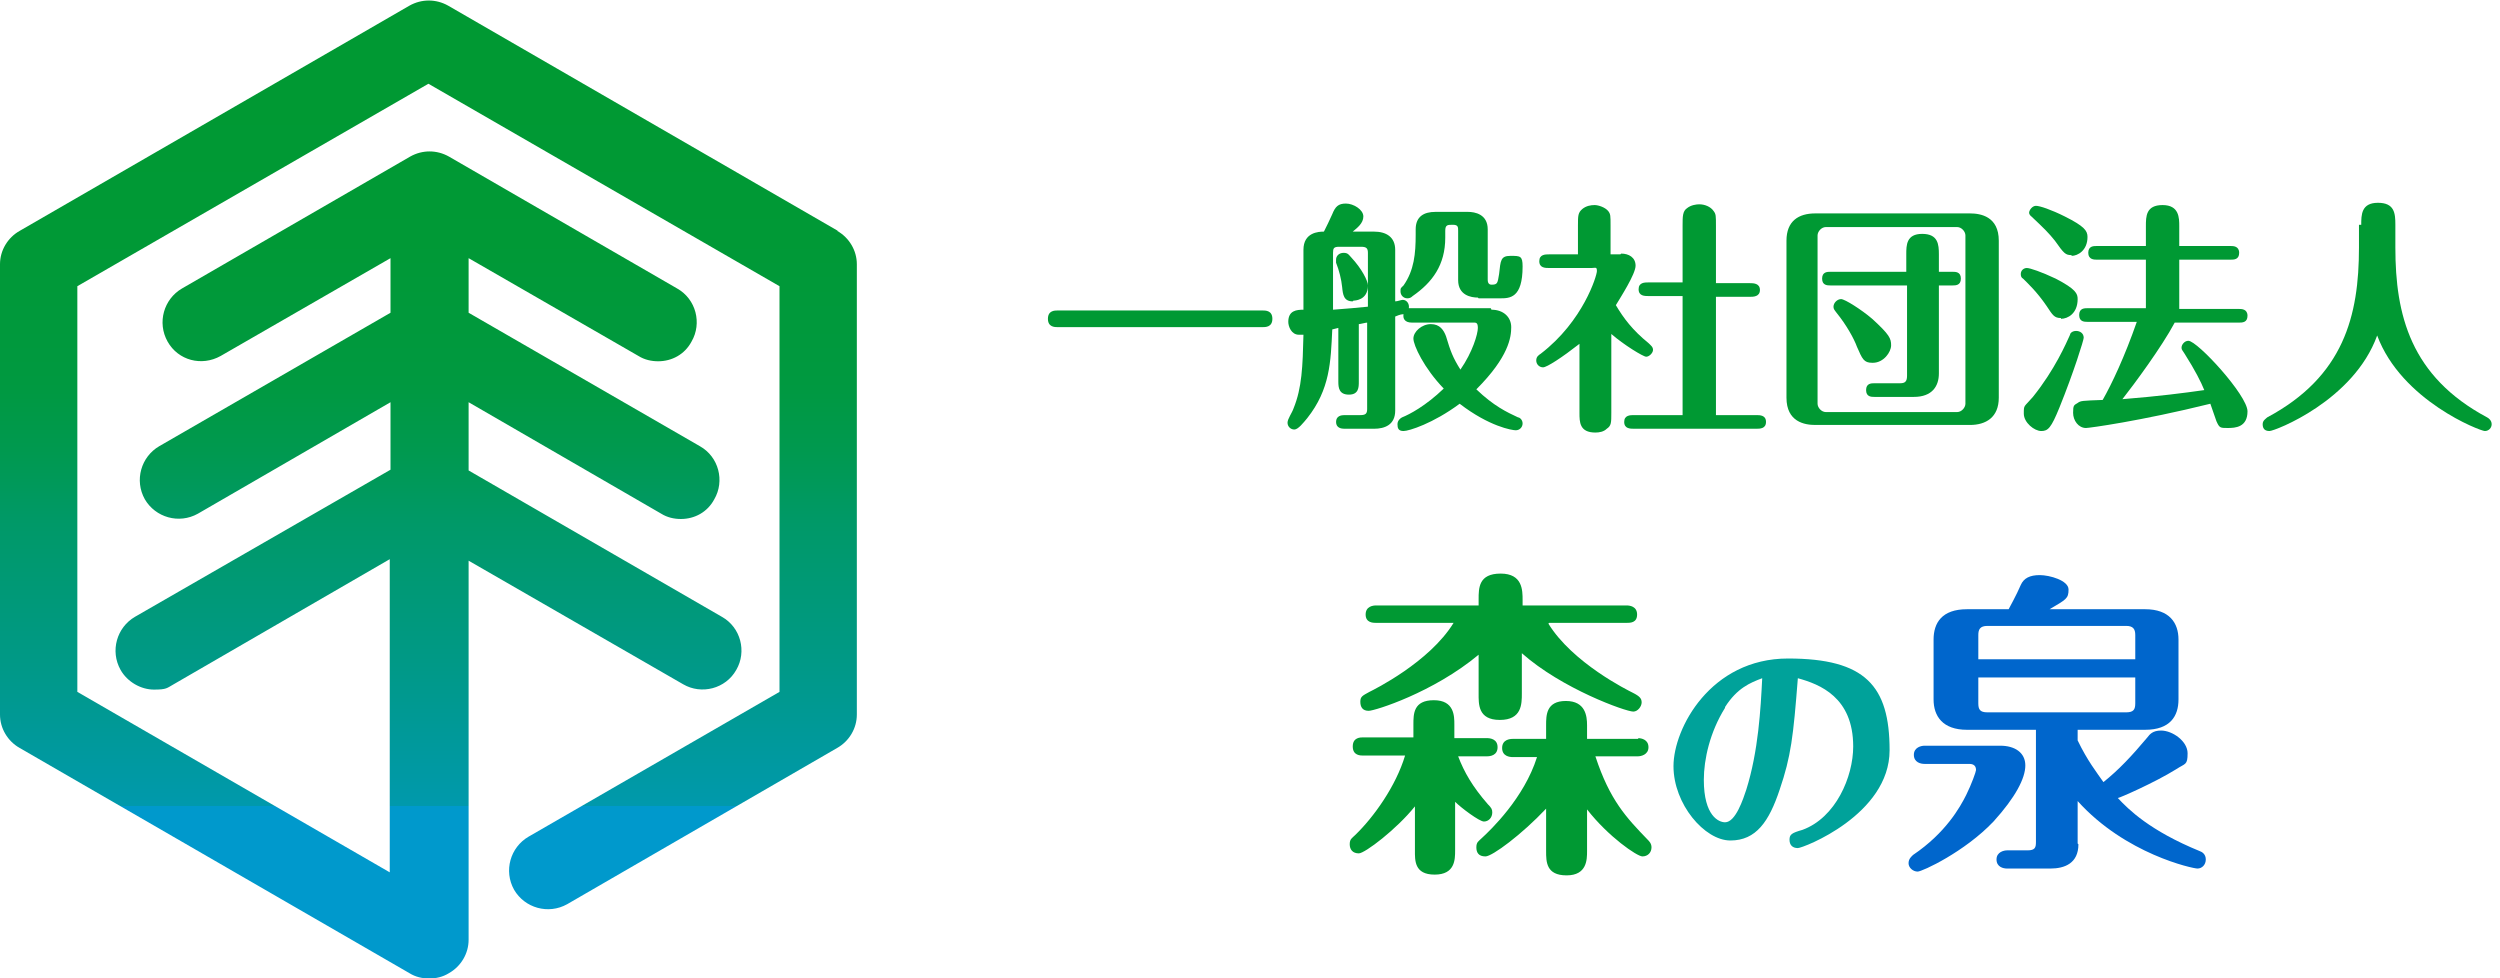 <?xml version="1.0" encoding="UTF-8"?>
<svg id="_レイヤー_1" data-name="レイヤー_1" xmlns="http://www.w3.org/2000/svg" width="116.3mm" height="45.5mm" xmlns:xlink="http://www.w3.org/1999/xlink" version="1.1" viewBox="0 0 329.7 128.9">
  <!-- Generator: Adobe Illustrator 29.1.0, SVG Export Plug-In . SVG Version: 2.1.0 Build 142)  -->
  <defs>
    <style>
      .st0 {
        fill: #093;
      }

      .st1 {
        fill: #00a29a;
      }

      .st2 {
        fill: #06c;
      }

      .st3 {
        fill: url(#_名称未設定グラデーション_14);
      }
    </style>
    <linearGradient id="_名称未設定グラデーション_14" data-name="名称未設定グラデーション 14" x1="56.5" y1="106.3" x2="56.5" y2="13.3" gradientUnits="userSpaceOnUse">
      <stop offset="0" stop-color="#09c"/>
      <stop offset="0" stop-color="#0099ac"/>
      <stop offset=".2" stop-color="#009987"/>
      <stop offset=".4" stop-color="#009968"/>
      <stop offset=".5" stop-color="#009950"/>
      <stop offset=".6" stop-color="#009940"/>
      <stop offset=".8" stop-color="#009936"/>
      <stop offset="1" stop-color="#093"/>
    </linearGradient>
  </defs>
  <path class="st3" d="M110.5,30.4L59.1.7c-1.6-.9-3.5-.9-5.1,0L2.6,30.4c-1.6.9-2.6,2.6-2.6,4.4v59.4c0,1.8,1,3.5,2.6,4.4l51.4,29.7c.8.5,1.7.7,2.6.7s1.8-.2,2.6-.7c1.6-.9,2.6-2.6,2.6-4.4v-50l28.3,16.3c2.4,1.4,5.6.6,7-1.9,1.4-2.4.6-5.6-1.9-7l-33.4-19.3v-9l25.4,14.7c.8.5,1.7.7,2.6.7,1.8,0,3.5-.9,4.4-2.6,1.4-2.4.6-5.6-1.9-7l-30.5-17.6v-7.2l22.4,12.9c.8.5,1.7.7,2.6.7,1.8,0,3.5-.9,4.4-2.6,1.4-2.4.6-5.6-1.9-7l-30.1-17.4c-1.6-.9-3.5-.9-5.1,0l-30.1,17.4c-2.4,1.4-3.3,4.5-1.9,7s4.5,3.3,7,1.9l22.4-12.9v7.2l-30.5,17.6c-2.4,1.4-3.3,4.5-1.9,7,1.4,2.4,4.5,3.3,7,1.9l25.4-14.7v8.9l-33.7,19.4c-2.4,1.4-3.3,4.5-1.9,7,.9,1.6,2.7,2.6,4.4,2.6s1.7-.2,2.6-.7l28.5-16.5v41.3l-41.2-23.8v-53.5L56.5,11l46.3,26.7v53.5l-33.1,19.1c-2.4,1.4-3.3,4.5-1.9,7,1.4,2.4,4.5,3.3,7,1.9l35.6-20.6c1.6-.9,2.6-2.6,2.6-4.4v-59.4c0-1.8-1-3.5-2.6-4.4Z"/>
  <g>
    <path class="st0" d="M166.5,40.9c.4,0,1.3,0,1.3,1.1s-.9,1.1-1.3,1.1h-27c-.4,0-1.3,0-1.3-1.1s.9-1.1,1.3-1.1h27Z"/>
    <path class="st0" d="M196.7,40.8c1.6,0,2.6,1,2.6,2.3s-.3,3.9-4.6,8.2c2.3,2.2,4,3,5.5,3.7.2,0,.6.3.6.8s-.4.9-.9.9-3.5-.5-7.4-3.5c-3.5,2.6-6.7,3.6-7.4,3.6s-.8-.4-.8-.9.4-.8.6-.9c1-.4,3.1-1.5,5.5-3.8-2.6-2.7-4-5.7-4-6.6s1.1-1.9,2.3-1.9,1.7.8,2,1.6c.6,2,.9,2.8,1.9,4.4,1.6-2.3,2.3-4.7,2.3-5.5s-.3-.7-.8-.7h-7.9c-1,0-1.2-.6-1.1-1.1-.2,0-.4,0-1.1.3v12.4c0,1.9-1.4,2.4-2.8,2.4h-3.9c-.4,0-1.1-.1-1.1-.9s.7-.9,1.1-.9h2.1c.7,0,.9-.2.9-.8v-11.4c-.2,0-.9.2-1.1.2v7.6c0,.7,0,1.7-1.3,1.7s-1.4-.9-1.4-1.7v-7.1l-.8.2c-.2,4.3-.3,7.9-3.3,11.7-.5.6-1.2,1.5-1.7,1.5s-.9-.4-.9-.9.6-1.3.8-1.9c1.1-2.7,1.2-5.5,1.3-9.7-.2,0-.4,0-.6,0-1,0-1.4-1.1-1.4-1.7,0-1.5,1.1-1.6,2-1.6v-7.9c0-2.3,2-2.4,2.7-2.4.3-.6.8-1.6,1.1-2.3.4-1,.8-1.4,1.8-1.4s2.3.8,2.3,1.7-.8,1.5-1.4,2h2.8c1.6,0,2.8.7,2.8,2.4v6.8c.3,0,.8-.2,1-.2.5,0,.9.5.8,1.1.1,0,.2,0,.3,0h10.5ZM175.8,40.8c2.4-.2,2.7-.2,4.6-.4v-7.1c0-.6-.2-.8-.9-.8h-2.9c-.7,0-.8.2-.8.8v7.6ZM178.4,39.7c-1.2,0-1.3-.9-1.4-1.9-.1-1-.4-2.2-.8-3.2,0,0,0-.3,0-.4,0-.5.4-.9,1-.9s.7.3,1,.6c1.4,1.5,2.2,3.1,2.2,3.7,0,2-1.8,2-1.9,2ZM194.9,39.2c-.9,0-2.6-.3-2.6-2.3v-6.5c0-.5,0-.8-.7-.8s-1,0-1,.8v.9c0,3.6-1.7,5.9-4.3,7.7-.2.2-.4.3-.7.3-.5,0-.9-.4-.9-.9s0-.4.4-.8c1.4-2,1.6-4.2,1.6-6.7v-.7c0-1.7,1.1-2.3,2.6-2.3h4.3c.9,0,2.6.3,2.6,2.3v6.6c0,.2,0,.7.5.7.8,0,.8-.2,1-1.4.2-1.8.2-2.4,1.5-2.4s1.6,0,1.6,1.4c0,4.2-1.7,4.2-3,4.2h-2.8Z"/>
    <path class="st0" d="M213.8,33.4c1,0,1.9.5,1.9,1.6s-2,4.2-2.6,5.2c1,1.7,2.2,3.3,4.3,5,.3.3.6.5.6.9s-.5.9-.9.9-3-1.6-4.6-3v10.4c0,1.3,0,1.7-.6,2.1-.4.4-1,.5-1.5.5-2.1,0-2.1-1.4-2.1-2.6v-9.1c-2.3,1.8-4.3,3.1-4.8,3.1s-.9-.4-.9-.9.3-.7.6-.9c5.6-4.3,7.4-10.3,7.4-10.9s-.2-.4-.7-.4h-5.6c-.5,0-1.3,0-1.3-.9s.8-.9,1.3-.9h3.8v-3.8c0-1.3,0-1.7.6-2.2.5-.4,1.1-.5,1.6-.5s1.4.3,1.8.8c.3.4.3.6.3,1.9v3.8h1.3ZM221.9,54.6v-15.6h-4.5c-.5,0-1.3,0-1.3-.9s.8-.9,1.3-.9h4.5v-7.5c0-1.2,0-1.9.6-2.3.5-.4,1.2-.5,1.6-.5.7,0,1.5.3,1.9.9.3.4.3.6.3,2v7.5h4.5c.4,0,1.3,0,1.3.9s-.9.9-1.3.9h-4.5v15.6h5.3c.5,0,1.3,0,1.3.9s-.8.9-1.3.9h-16.1c-.5,0-1.3,0-1.3-.9s.8-.9,1.3-.9h6.4Z"/>
    <path class="st0" d="M263.6,52.4c0,2.6-1.7,3.6-3.8,3.6h-20.4c-1.4,0-3.8-.4-3.8-3.6v-20.7c0-2.6,1.6-3.6,3.8-3.6h20.4c1.4,0,3.8.4,3.8,3.6v20.7ZM259.2,31c0-.5-.5-1.1-1.1-1.1h-17.3c-.6,0-1.1.6-1.1,1.1v22.2c0,.5.5,1.1,1.1,1.1h17.3c.6,0,1.1-.6,1.1-1.1v-22.2ZM241.4,37.6c-.4,0-1.1,0-1.1-.9s.7-.9,1.1-.9h10v-2.3c0-1.2,0-2.7,2.1-2.7s2.2,1.4,2.2,2.7v2.3h1.8c.4,0,1.1,0,1.1.9s-.7.9-1.1.9h-1.8v11.6c0,1.7-.9,3.1-3.3,3.1h-5.2c-.4,0-1.1,0-1.1-.9s.7-.9,1.1-.9h3.4c.7,0,.9-.3.9-1v-11.9h-10ZM246.9,47.8c-1.1,0-1.3-.5-2-2.1-.4-1.1-1.4-2.9-2.7-4.5-.3-.4-.4-.5-.4-.8,0-.5.5-1,1-1s2.7,1.4,4.1,2.6c2.3,2.1,2.5,2.6,2.5,3.5s-1,2.3-2.4,2.3Z"/>
    <path class="st0" d="M271.8,41.9c-.9,0-1.1-.4-1.9-1.6-1.3-1.9-2.5-3-3.1-3.6-.2-.1-.3-.3-.3-.6,0-.5.4-.8.8-.8s1.9.5,3.8,1.4c2.7,1.4,2.9,2,2.9,2.7,0,1.9-1.3,2.6-2.2,2.6ZM274.8,44.5c0,.3-1.3,4.5-3.2,9.2-1.1,2.7-1.5,3.1-2.4,3.1s-2.3-1.1-2.3-2.3,0-.8,1.2-2.2c2.9-3.6,4.4-7.1,4.9-8.2,0-.2.3-.5.8-.5s1,.3,1,.9ZM273.2,33.6c-.8,0-1-.2-2.2-1.9-.8-1-1.4-1.6-3.1-3.2,0,0-.3-.2-.3-.5s.4-.9.9-.9,2,.5,3.8,1.4c2.6,1.3,3,1.9,3,2.7,0,1.8-1.3,2.5-2.1,2.5ZM283,40.7v-6.5h-6.5c-.3,0-1.1,0-1.1-.9s.7-.9,1.1-.9h6.5v-2.6c0-1.3,0-2.8,2.2-2.8s2.2,1.7,2.2,2.8v2.6h6.8c.3,0,1.1,0,1.1.9s-.7.9-1.1.9h-6.8v6.5h7.9c.3,0,1.1,0,1.1.9s-.7.9-1.1.9h-8.5c-1.7,3.2-5.4,8.2-6.9,10.1,4.9-.4,8-.8,10.8-1.2-.4-1-1.2-2.6-2.6-4.8-.3-.5-.4-.5-.4-.8,0-.4.4-.9.9-.9,1.2,0,7.8,7.2,7.8,9.3s-1.6,2.2-2.6,2.2-1.1,0-1.5-.9c-.1-.3-.7-2-.8-2.3-9.3,2.3-16,3.2-16.4,3.2-1,0-1.7-1-1.7-2s.1-1,.6-1.3c.4-.3.6-.3,3.3-.4,1.2-2.1,2.9-5.7,4.5-10.3h-6.5c-.4,0-1.1,0-1.1-.9s.7-.9,1.1-.9h7.7Z"/>
    <path class="st0" d="M311.4,29.6c0-1.3,0-2.9,2.2-2.9s2.3,1.4,2.3,2.9v3c0,8.9,2,17,12.1,22.4.2.1.6.4.6.9s-.4.9-.9.9c-.6,0-11-4-14.2-12.6-3.1,8.6-13.5,12.6-14.2,12.6s-.9-.4-.9-.9.4-.7.6-.9c10.1-5.4,12.1-13.4,12.1-22.4v-3Z"/>
  </g>
  <g>
    <path class="st0" d="M186.4,97.3v-1.8c0-1.4,0-3.2,2.7-3.2s2.7,2.1,2.7,3.2v1.8h4.3c.4,0,1.4.1,1.4,1.2s-1,1.2-1.4,1.2h-3.8c.8,2.1,1.9,4,3.9,6.3.5.5.6.7.6,1.1,0,.7-.5,1.2-1.1,1.2s-3-1.8-3.8-2.6v6.4c0,1.2,0,3.2-2.7,3.2s-2.6-1.9-2.6-3.2v-5.8c-2.4,3-6.6,6.2-7.4,6.2s-1.2-.5-1.2-1.2.3-.8.7-1.2c2.5-2.4,5.4-6.5,6.6-10.5h-5.5c-.4,0-1.4,0-1.4-1.2s1-1.2,1.4-1.2h6.8ZM204.2,82.2c3.2,5.2,10.5,8.8,11.1,9.1,1,.5,1.2.8,1.2,1.3s-.5,1.2-1.1,1.2c-1,0-9.4-3-14.7-7.7v5.3c0,1.4,0,3.5-2.9,3.5s-2.8-2.1-2.8-3.5v-5.1c-6,5-13.7,7.4-14.5,7.4s-1.1-.5-1.1-1.2.3-.8,1.2-1.3c.6-.3,7.9-3.9,11.1-9.1h-10.2c-.4,0-1.4,0-1.4-1.1s1-1.2,1.4-1.2h13.5v-.8c0-1.5,0-3.4,2.9-3.4s2.9,2.2,2.9,3.5v.7h13.7c.4,0,1.4.1,1.4,1.2s-.9,1.1-1.4,1.1h-10.2ZM216,97.3c.5,0,1.4.2,1.4,1.2s-1,1.2-1.4,1.2h-5.6c1.9,5.8,4.1,8.1,6.9,11,.2.2.5.5.5,1,0,.7-.5,1.2-1.2,1.2s-4.5-2.6-7.3-6.2v5.5c0,1.1,0,3.2-2.7,3.2s-2.7-1.8-2.7-3.2v-5.6c-3.2,3.4-7.1,6.3-8,6.3s-1.2-.5-1.2-1.2.3-.8.7-1.2c1.2-1.1,5.6-5.3,7.3-10.7h-3.2c-.4,0-1.4-.1-1.4-1.2s1-1.2,1.4-1.2h4.4v-1.8c0-1.3,0-3.2,2.6-3.2s2.8,2,2.8,3.2v1.8h6.8Z"/>
    <path class="st1" d="M234.7,104.1c-1.4,4.2-3.1,6.7-6.5,6.7s-7.5-4.8-7.5-9.8,4.9-14.2,15.1-14.2,13.4,3.6,13.4,12.1-11.4,12.9-12.1,12.9-1.1-.4-1.1-1.1.3-.9,1.7-1.3c4.4-1.6,6.7-7,6.7-11,0-6.5-4.4-8.2-7.3-9-.6,7.7-.9,10.3-2.4,14.7ZM227.5,93.3c-2,3.2-2.8,6.8-2.8,9.5,0,4.8,2,5.6,2.8,5.6,1.4,0,2.4-3.1,2.8-4.3,1.6-5.1,1.9-10.7,2.1-14.7-1.6.6-3.3,1.3-4.9,3.8Z"/>
    <path class="st2" d="M253.8,100.7c-.5,0-1.4-.2-1.4-1.2s1-1.2,1.4-1.2h10c1.9,0,3.3.9,3.3,2.6s-1.3,4.2-4.2,7.4c-3.8,4-9.4,6.6-10,6.6s-1.2-.5-1.2-1.1.4-.9.6-1.1c4.3-2.9,6.2-6.3,7-7.9.7-1.4,1.3-3.1,1.3-3.3,0-.8-.7-.8-.9-.8h-5.9ZM274.1,111.3c0,2.5-1.8,3.2-3.7,3.2h-5.7c-.5,0-1.4-.2-1.4-1.2s1-1.2,1.4-1.2h2.7c1,0,1.1-.4,1.1-1.1v-14.8h-9.1c-3.2,0-4.4-1.8-4.4-4v-7.9c0-2.2,1.1-4,4.4-4h5.5c.2-.4,1-1.8,1.6-3.2.4-.9,1.2-1.3,2.5-1.3s3.8.7,3.8,1.9-.3,1.3-2.5,2.6h12.6c3.2,0,4.4,1.8,4.4,4v7.9c0,2.2-1.1,4-4.4,4h-8.9v1.4c1.3,2.7,2.5,4.2,3.4,5.5,2-1.6,3.7-3.4,5.8-5.9.3-.4.7-.9,1.8-.9,1.5,0,3.5,1.4,3.5,3s-.3,1.3-1.5,2.1c-2.9,1.8-7.5,3.8-7.7,3.8,1.4,1.5,4.2,4.3,10.8,7,.3.1.8.4.8,1.1s-.5,1.2-1.1,1.2-9.5-1.9-15.8-8.9v5.6ZM281.6,86.9v-3.2c0-.8-.3-1.2-1.2-1.2h-18.3c-1,0-1.2.5-1.2,1.2v3.2h20.7ZM260.9,89.3v3.4c0,.8.2,1.2,1.2,1.2h18.3c1,0,1.2-.4,1.2-1.2v-3.4h-20.7Z"/>
  </g>
</svg>